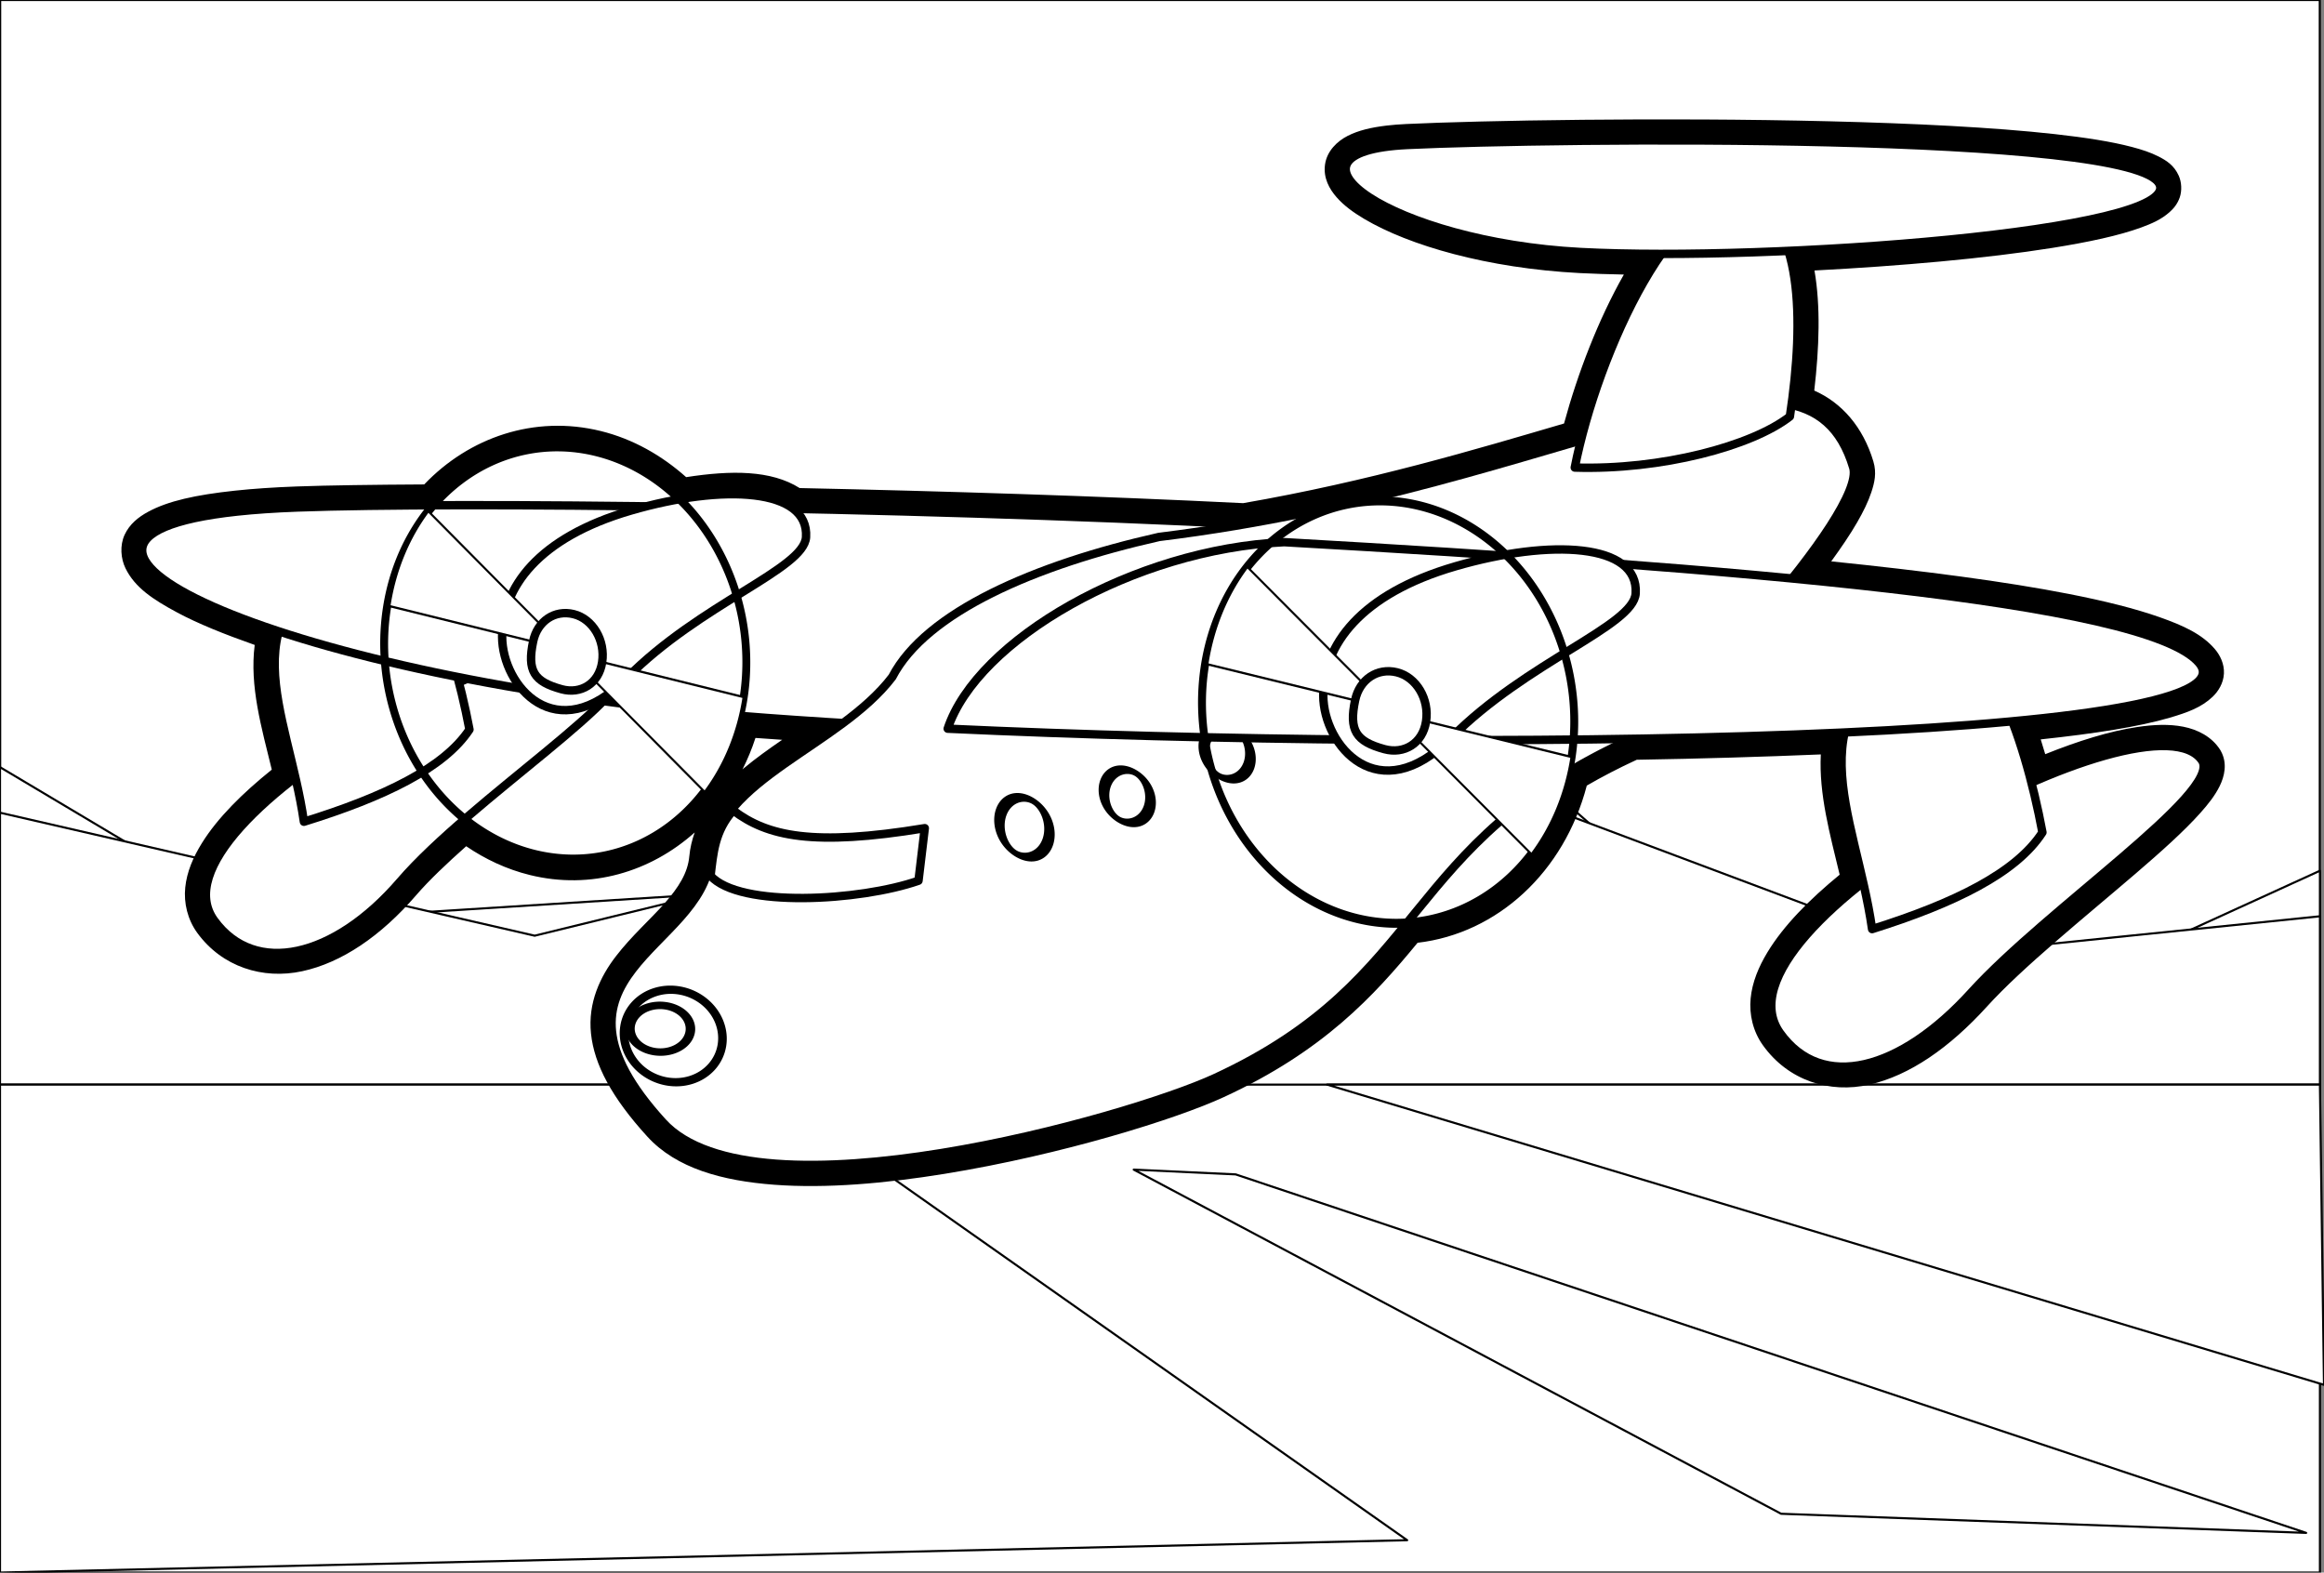 <?xml version="1.0" encoding="UTF-8" standalone="no"?>
<!-- Created with Inkscape (http://www.inkscape.org/) -->
<svg
   xmlns:dc="http://purl.org/dc/elements/1.1/"
   xmlns:cc="http://web.resource.org/cc/"
   xmlns:rdf="http://www.w3.org/1999/02/22-rdf-syntax-ns#"
   xmlns:svg="http://www.w3.org/2000/svg"
   xmlns="http://www.w3.org/2000/svg"
   xmlns:sodipodi="http://sodipodi.sourceforge.net/DTD/sodipodi-0.dtd"
   xmlns:inkscape="http://www.inkscape.org/namespaces/inkscape"
   width="1104.973"
   height="747.641"
   id="svg2"
   sodipodi:version="0.32"
   inkscape:version="0.45.1"
   version="1.0"
   sodipodi:docbase="C:\Dokumente und Einstellungen\Klaus\Eigene Dateien\Eigene Bilder\OpenClipartLibrary\_ready"
   sodipodi:docname="RedPlane_outline.svg"
   inkscape:output_extension="org.inkscape.output.svg.inkscape"
   inkscape:export-filename="C:\Dokumente und Einstellungen\Klaus\Eigene Dateien\Eigene Bilder\OpenClipartLibrary\_ready\RedPlane.png"
   inkscape:export-xdpi="26.122147"
   inkscape:export-ydpi="26.122147">
  <rect width="100%" height="100%" fill="#808080" stroke="none"/>
  <defs
     id="defs4" />
  <sodipodi:namedview
     id="base"
     pagecolor="#ffffff"
     bordercolor="#666666"
     borderopacity="1.0"
     inkscape:pageopacity="0.0"
     inkscape:pageshadow="2"
     inkscape:zoom="1.032537"
     inkscape:cx="552.48651"
     inkscape:cy="373.82075"
     inkscape:document-units="px"
     inkscape:current-layer="layer1"
     width="1052.362px"
     height="744.094px"
     inkscape:window-width="1280"
     inkscape:window-height="977"
     inkscape:window-x="-4"
     inkscape:window-y="-4" />
  <g
     inkscape:label="Ebene 1"
     inkscape:groupmode="layer"
     id="layer1"
     transform="translate(-164.623,-79.175)">
    <rect
       y="-640.701"
       x="164.7"
       height="561.526"
       width="1102.888"
       id="rect6335"
       style="fill:#ffffff;fill-opacity:1;stroke:#000000;stroke-width:1;stroke-linecap:round;stroke-linejoin:round;stroke-miterlimit:4;stroke-dasharray:none;stroke-opacity:1"
       transform="scale(1,-1)"
       inkscape:export-filename="C:\Dokumente und Einstellungen\Klaus\Eigene Dateien\Eigene Bilder\OpebClipartLibrary\BigPlane.png"
       inkscape:export-xdpi="28.273674"
       inkscape:export-ydpi="28.273674" />
    <path
       sodipodi:nodetypes="cccccccccc"
       id="path6360"
       d="M 164.623,443.905 L 288.653,517.775 L 578.89,499.307 L 808.482,373.113 L 967.281,511.619 L 1132.863,554.71 L 1267.666,493.152 L 1267.666,602.026 L 164.623,602.026 L 164.623,443.905 z "
       style="fill:#ffffff;fill-opacity:1;stroke:#000000;stroke-width:1;stroke-linecap:round;stroke-linejoin:round;stroke-miterlimit:4;stroke-opacity:1;stroke-dasharray:none"
       inkscape:export-filename="C:\Dokumente und Einstellungen\Klaus\Eigene Dateien\Eigene Bilder\OpebClipartLibrary\BigPlane.png"
       inkscape:export-xdpi="28.273674"
       inkscape:export-ydpi="28.273674" />
    <path
       style="fill:#ffffff;fill-opacity:1;stroke:#000000;stroke-width:1;stroke-linecap:round;stroke-linejoin:round;stroke-miterlimit:4;stroke-opacity:1;stroke-dasharray:none"
       d="M 164.623,465.552 L 418.838,524.033 L 808.482,428.617 L 1087.32,533.266 L 1267.666,514.799 L 1267.666,623.674 L 164.623,623.674 L 164.623,465.552 z "
       id="rect6357"
       sodipodi:nodetypes="cccccccc"
       inkscape:export-filename="C:\Dokumente und Einstellungen\Klaus\Eigene Dateien\Eigene Bilder\OpebClipartLibrary\BigPlane.png"
       inkscape:export-xdpi="28.273674"
       inkscape:export-ydpi="28.273674" />
    <rect
       style="fill:#ffffff;fill-opacity:1;stroke:#000000;stroke-width:1;stroke-linecap:round;stroke-linejoin:round;stroke-miterlimit:4;stroke-dasharray:none;stroke-opacity:1"
       id="rect6333"
       width="1103.043"
       height="231.992"
       x="164.623"
       y="594.825"
       inkscape:export-filename="C:\Dokumente und Einstellungen\Klaus\Eigene Dateien\Eigene Bilder\OpebClipartLibrary\BigPlane.png"
       inkscape:export-xdpi="28.273674"
       inkscape:export-ydpi="28.273674" />
    <path
       style="fill:#ffffff;fill-opacity:1;stroke:#000000;stroke-width:1;stroke-linecap:round;stroke-linejoin:round;stroke-miterlimit:4;stroke-opacity:1;stroke-dasharray:none"
       d="M 703.661,635.24 L 752.134,637.512 L 1261.108,807.947 L 1011.468,798.857 L 703.661,635.24 z "
       id="rect6330"
       sodipodi:nodetypes="ccccc"
       inkscape:export-filename="C:\Dokumente und Einstellungen\Klaus\Eigene Dateien\Eigene Bilder\OpebClipartLibrary\BigPlane.png"
       inkscape:export-xdpi="28.273674"
       inkscape:export-ydpi="28.273674" />
    <path
       style="fill:#ffffff;fill-opacity:1;stroke:#000000;stroke-width:1;stroke-linecap:round;stroke-linejoin:round;stroke-miterlimit:4;stroke-opacity:1;stroke-dasharray:none"
       d="M 164.623,594.825 L 525.887,594.825 L 833.679,811.427 L 164.623,826.816 L 164.623,594.825 z "
       id="rect6362"
       sodipodi:nodetypes="ccccc"
       inkscape:export-filename="C:\Dokumente und Einstellungen\Klaus\Eigene Dateien\Eigene Bilder\OpebClipartLibrary\BigPlane.png"
       inkscape:export-xdpi="28.273674"
       inkscape:export-ydpi="28.273674" />
    <path
       style="fill:#ffffff;fill-opacity:1;stroke:#000000;stroke-width:1;stroke-linecap:round;stroke-linejoin:round;stroke-miterlimit:4;stroke-opacity:1;stroke-dasharray:none"
       d="M 795.596,594.825 L 1267.666,594.825 L 1269.596,737.557 L 795.596,594.825 z "
       id="rect7334"
       sodipodi:nodetypes="cccc"
       inkscape:export-filename="C:\Dokumente und Einstellungen\Klaus\Eigene Dateien\Eigene Bilder\OpebClipartLibrary\BigPlane.png"
       inkscape:export-xdpi="28.273674"
       inkscape:export-ydpi="28.273674" />
    <path
       style="fill:#000000;fill-opacity:1;fill-rule:evenodd;stroke:none;stroke-width:20;stroke-linecap:round;stroke-linejoin:round;stroke-miterlimit:4;stroke-dasharray:none;stroke-opacity:1"
       d="M 823.892,138.876 C 816.428,139.772 810.512,141.181 805.464,143.732 C 800.415,146.283 795.522,150.971 794.621,157.385 C 793.721,163.8 796.706,169.065 800.145,172.975 C 803.583,176.885 807.985,180.127 813.299,183.274 C 834.556,195.863 871.633,206.691 915.633,208.997 C 922.139,209.338 929.26,209.552 936.706,209.701 C 924.563,231.07 914.744,256.671 908.261,280.52 C 866.324,292.825 815.729,307.965 755.702,318.388 C 687.134,314.995 613.489,312.674 544.828,311.211 C 531.245,302.627 512.277,302.707 490.862,306.024 C 479.303,295.727 465.654,287.897 450.297,284.109 C 418.699,276.315 387.621,287.156 366.323,309.487 C 342.118,309.619 320.849,309.902 305.793,310.449 C 294.754,310.849 284.95,311.519 276.337,312.445 C 257.582,314.46 244.507,317.371 235.083,322.477 C 230.372,325.03 226.245,328.331 223.882,333.403 C 221.52,338.475 222.051,344.784 224.291,349.358 C 228.77,358.507 237.293,364.162 248.952,370.419 C 258.673,375.636 271.372,380.751 285.728,385.798 C 283.213,405.355 288.991,425.192 293.847,445.081 C 279.874,456.33 268.113,467.959 260.632,479.986 C 256.429,486.742 253.463,493.693 252.702,501.087 C 251.94,508.482 253.797,516.359 258.44,522.72 C 270.238,538.886 289.548,544.961 308.284,540.927 C 327.02,536.894 345.717,524.246 362.461,504.82 C 368.696,497.586 377.185,489.592 386.275,481.495 C 395.397,487.696 405.526,492.462 416.485,495.165 C 445.551,502.334 473.889,493.721 494.92,474.944 C 493.652,478.539 492.724,482.318 492.352,486.35 C 491.634,494.147 487.323,501.034 480.564,508.687 C 473.805,516.34 464.898,524.148 457.477,533.788 C 450.055,543.428 444.083,555.834 445.618,570.56 C 447.152,585.286 455.489,600.999 472.39,619.524 C 486.21,634.671 508.061,640.583 532.771,642.436 C 557.481,644.289 585.685,641.792 613.684,637.255 C 669.682,628.181 724.032,611.141 746.496,600.771 C 793.916,578.882 817.81,552.717 838.629,527.392 C 876.583,522.985 908.357,493.747 919.082,452.668 C 926.256,448.509 934.084,444.426 942.834,440.383 C 973.532,439.869 1002.763,439.003 1030.352,437.849 C 1029.373,456.675 1034.688,475.769 1039.311,495.029 C 1024.838,506.904 1012.694,519.192 1005.014,531.843 C 1000.727,538.905 997.741,546.169 996.988,553.804 C 996.236,561.439 998.08,569.492 1002.797,576.089 C 1014.836,592.927 1034.492,599.178 1053.517,594.83 C 1072.541,590.482 1091.548,577.336 1109.373,557.693 C 1126.366,538.967 1155.893,515.231 1180.128,494.424 C 1192.245,484.02 1203.046,474.36 1210.776,465.706 C 1214.64,461.38 1217.781,457.386 1219.984,452.922 C 1222.186,448.458 1223.875,442.117 1220.489,436.113 C 1220.403,435.953 1220.312,435.795 1220.218,435.64 C 1216.232,429.378 1209.471,426.011 1202.717,424.679 C 1195.962,423.348 1188.687,423.641 1180.73,424.829 C 1167.715,426.773 1152.789,431.405 1137.053,437.733 C 1136.353,435.361 1135.66,433.021 1134.909,430.704 C 1160.639,427.959 1181.658,424.678 1196.31,420.376 C 1204.828,417.874 1211.342,415.488 1216.64,410.441 C 1219.288,407.918 1221.78,404.066 1222.016,399.423 C 1222.252,394.78 1220.161,390.629 1217.703,387.757 C 1211.644,380.679 1202.887,376.633 1191.352,372.569 C 1179.816,368.505 1165.395,364.903 1148.289,361.549 C 1118.13,355.635 1079.363,350.591 1035.308,346.063 C 1040.022,339.568 1044.322,333.268 1047.659,327.469 C 1050.534,322.472 1052.842,317.819 1054.355,313.259 C 1055.869,308.698 1056.993,304.087 1055.341,298.567 C 1050.438,282.178 1040.317,270.628 1027.236,264.866 C 1029.604,244.477 1030.274,224.74 1027.338,207.773 C 1067.935,205.656 1108.967,202.06 1140.495,197.025 C 1157.806,194.26 1172.142,191.176 1182.666,187.333 C 1187.927,185.412 1192.255,183.476 1196.089,180.096 C 1198.006,178.406 1199.917,176.21 1201.013,173.024 C 1202.108,169.838 1201.9,165.766 1200.561,162.763 C 1198.289,157.666 1194.535,155.408 1190.855,153.536 C 1187.174,151.664 1183.023,150.296 1178.202,149.029 C 1168.56,146.495 1156.216,144.557 1141.614,142.934 C 1112.41,139.686 1074.338,137.822 1034.491,136.84 C 954.798,134.878 868.301,136.468 833.429,138.125 C 830.017,138.288 826.85,138.52 823.892,138.876 z M 825.093,148.804 C 827.754,148.484 830.689,148.253 833.912,148.1 C 902.682,144.832 1180.227,141.736 1191.415,166.834 C 1198.505,182.74 1103.138,194.527 1014.951,198.459 C 1020.756,217.092 1020.242,243.992 1016.44,271.694 C 1030.74,274.961 1040.532,283.987 1045.75,301.429 C 1048.338,310.079 1034.875,331.325 1016.637,354.183 C 1119.567,364.089 1195.121,376.757 1210.11,394.269 C 1221.108,407.118 1184.349,416.168 1121.339,422.084 C 1124.803,431.102 1127.888,441.063 1130.504,451.267 C 1168.695,434.419 1203.106,427.39 1211.779,441.017 C 1220.375,456.261 1137.977,511.316 1101.983,550.981 C 1068.189,588.22 1030.941,598.251 1010.937,570.273 C 997.581,551.593 1018.097,524.147 1050.496,498.753 C 1044.581,472.635 1036.942,448.353 1041.7,427.41 C 1010.35,428.858 976.169,429.847 940.436,430.427 C 929.246,435.517 919.347,440.729 910.476,446.056 C 901.444,487.32 870.096,515.568 833.579,517.912 C 812.262,544.05 790.09,569.644 742.307,591.701 C 701.235,610.66 523.66,660.89 479.77,612.784 C 415.41,542.241 498.307,530.807 502.32,487.25 C 504.922,458.997 538.372,443.096 565.478,422.919 C 548.068,421.86 531.607,420.725 516.448,419.491 C 505.05,467.143 463.007,496.325 418.89,485.443 C 406.598,482.411 395.346,476.54 385.603,468.618 C 373.95,478.695 363.077,488.798 354.9,498.284 C 323.484,534.734 285.857,543.33 266.507,516.817 C 253.586,499.113 273.553,473.017 305.066,448.832 C 299.215,423.313 291.598,399.631 297.162,379.341 C 225.608,355.82 204.912,330.178 277.414,322.387 C 285.739,321.492 295.306,320.831 306.152,320.437 C 322.064,319.859 344.19,319.51 370.571,319.4 C 389.677,297.222 418.334,286.54 447.892,293.831 C 463.06,297.572 476.593,305.588 487.723,316.517 C 511.635,312.356 532.124,313.506 541.846,321.121 C 611.577,322.586 686.719,324.974 756.382,328.436 C 819.989,317.47 873.282,301.159 916.301,288.576 C 923.936,258.288 938.19,223.229 954.599,199.905 C 940.505,199.898 927.467,199.601 916.154,199.008 C 830.966,194.544 770.985,155.302 825.093,148.804 z M 523.812,430.009 C 527.853,430.321 532.314,430.598 536.512,430.897 C 530.269,435.192 524.073,439.599 518.326,444.371 C 518.086,444.571 517.88,444.81 517.641,445.011 C 520.026,440.24 522.12,435.254 523.812,430.009 z "
       id="path4389" />
    <path
       sodipodi:nodetypes="cssc"
       id="path2173"
       d="M 461.72,393.665 C 470.028,408.116 389.112,458.605 354.901,498.298 C 323.484,534.748 285.856,543.343 266.506,516.83 C 231.403,468.733 438.922,358.553 461.72,393.665"
       style="fill:#ffffff;fill-opacity:1;fill-rule:evenodd;stroke:#000000;stroke-width:4;stroke-linecap:round;stroke-linejoin:round;stroke-miterlimit:4;stroke-dasharray:none;stroke-opacity:1" />
    <path
       sodipodi:nodetypes="ccsc"
       id="path2176"
       d="M 387.835,426.017 C 375.747,444.314 347.176,458.083 309.124,469.854 C 301.539,416.948 270.453,369.814 336.672,340.745 C 360.783,330.172 379.404,381.345 387.835,426.017 z "
       style="fill:#ffffff;fill-opacity:1;fill-rule:evenodd;stroke:#000000;stroke-width:4;stroke-linecap:round;stroke-linejoin:round;stroke-miterlimit:4;stroke-dasharray:none;stroke-opacity:1" />
    <path
       style="fill:#ffffff;fill-opacity:1;fill-rule:evenodd;stroke:#000000;stroke-width:4;stroke-linecap:round;stroke-linejoin:round;stroke-miterlimit:4;stroke-dasharray:none;stroke-opacity:1"
       d="M 1211.764,441.022 C 1220.36,456.266 1137.966,511.31 1101.971,550.975 C 1068.178,588.214 1030.947,598.252 1010.943,570.274 C 974.654,519.518 1188.186,403.978 1211.764,441.022"
       id="path2168"
       sodipodi:nodetypes="cssc" />
    <path
       style="fill:#ffffff;fill-opacity:1;fill-rule:evenodd;stroke:#000000;stroke-width:4;stroke-linecap:round;stroke-linejoin:round;stroke-miterlimit:4;stroke-dasharray:none;stroke-opacity:1"
       d="M 1135.721,474.916 C 1123.313,494.16 1093.91,508.592 1054.734,520.896 C 1046.786,465.145 1014.638,415.414 1082.791,384.959 C 1107.606,373.882 1126.921,427.837 1135.721,474.916 z "
       id="path2171"
       sodipodi:nodetypes="ccsc" />
    <path
       style="fill:#ffffff;fill-rule:evenodd;stroke:#000000;stroke-width:4;stroke-linecap:round;stroke-linejoin:round;stroke-miterlimit:4;stroke-dasharray:none;stroke-opacity:1"
       d="M 277.423,322.378 C 152.545,335.797 304.071,402.158 515.939,419.466 C 533.099,420.868 551.894,422.147 571.914,423.322 C 630.441,384.282 700.713,364.077 760.716,328.621 C 588.618,319.933 380.839,317.727 306.143,320.438 C 295.296,320.832 285.748,321.483 277.423,322.378 z "
       id="path2175"
       sodipodi:nodetypes="csccsc" />
    <path
       style="fill:#ffffff;fill-opacity:1;fill-rule:evenodd;stroke:#000000;stroke-width:4;stroke-linecap:round;stroke-linejoin:round;stroke-miterlimit:4;stroke-dasharray:none;stroke-opacity:1"
       d="M 715.706,334.449 C 656.794,347.695 604.889,370.185 588.849,401.048 C 563.717,434.028 505.79,449.703 502.331,487.248 C 498.319,530.805 415.41,542.242 479.77,612.784 C 523.66,660.89 701.245,610.667 742.317,591.708 C 844.933,544.34 829.519,480.688 940.854,430.218 C 960.659,421.24 1052.159,322.792 1045.764,301.417 C 1022.866,224.878 912.356,310.241 715.706,334.449 z "
       id="rect2160"
       sodipodi:nodetypes="ccsssssc" />
    <path
       inkscape:transform-center-y="4.852077"
       inkscape:transform-center-x="24.14546"
       sodipodi:type="arc"
       style="fill:#ffffff;fill-opacity:1;fill-rule:evenodd;stroke:#000000;stroke-width:9.374;stroke-linecap:round;stroke-linejoin:round;stroke-miterlimit:4;stroke-dasharray:none;stroke-opacity:1"
       id="path2187"
       sodipodi:cx="403.97217"
       sodipodi:cy="373.7493"
       sodipodi:rx="19.27947"
       sodipodi:ry="39.455662"
       d="M 423.252 373.749 A 19.279 39.456 0 1 1  384.693,373.749 A 19.279 39.456 0 1 1  423.252 373.749 z"
       transform="matrix(0.53,0.334,-0.108,0.276,574.34,198.888)" />
    <path
       style="fill:#ffffff;fill-opacity:1;fill-rule:evenodd;stroke:#000000;stroke-width:4;stroke-linecap:round;stroke-linejoin:round;stroke-miterlimit:4;stroke-dasharray:none;stroke-opacity:1"
       d="M 775.223,336.931 C 703.791,340.195 629.186,383.533 615.215,425.607 C 862.89,437.135 1242.418,432.024 1210.11,394.277 C 1184.774,364.676 986.449,348.942 775.223,336.931 z "
       id="rect2177"
       sodipodi:nodetypes="ccsc" />
    <path
       style="fill:#ffffff;fill-opacity:1;fill-rule:evenodd;stroke:#000000;stroke-width:4;stroke-linecap:round;stroke-linejoin:round;stroke-miterlimit:4;stroke-dasharray:none;stroke-opacity:1"
       d="M 513.228,464.469 C 529.415,476.747 551.078,481.713 604.32,472.909 L 601.33,497.889 C 573.572,507.588 516.259,510.929 502.459,495.542 C 503.729,484.947 504.379,474.288 513.228,464.469 z "
       id="rect2178"
       sodipodi:nodetypes="ccccc" />
    <path
       sodipodi:type="arc"
       style="fill:#ffffff;fill-opacity:1;fill-rule:evenodd;stroke:#000000;stroke-width:8.539;stroke-linecap:round;stroke-linejoin:round;stroke-miterlimit:4;stroke-dasharray:none;stroke-opacity:1"
       id="path2181"
       sodipodi:cx="403.97217"
       sodipodi:cy="373.7493"
       sodipodi:rx="19.27947"
       sodipodi:ry="39.455662"
       d="M 423.252 373.749 A 19.279 39.456 0 1 1  384.693,373.749 A 19.279 39.456 0 1 1  423.252 373.749 z"
       transform="matrix(0.571,0.377,-0.114,0.309,463.651,204.68)" />
    <path
       sodipodi:nodetypes="ccsc"
       id="path2183"
       d="M 1015.642,277.195 C 997.588,291.278 954.408,302.753 913.366,301.467 C 924.224,246.208 962.416,163.88 995.296,174.824 C 1021.081,183.405 1022.84,229.844 1015.642,277.195 z "
       style="fill:#ffffff;fill-opacity:1;fill-rule:evenodd;stroke:#000000;stroke-width:4;stroke-linecap:round;stroke-linejoin:round;stroke-miterlimit:4;stroke-dasharray:none;stroke-opacity:1" />
    <path
       sodipodi:nodetypes="csss"
       id="path2180"
       d="M 1191.41,166.824 C 1201.463,189.376 1005.534,203.682 916.157,198.998 C 826.78,194.314 765.132,151.356 833.902,148.088 C 902.671,144.82 1180.222,141.725 1191.41,166.824 z "
       style="fill:#ffffff;fill-opacity:1;fill-rule:evenodd;stroke:#000000;stroke-width:4;stroke-linecap:round;stroke-linejoin:round;stroke-miterlimit:4;stroke-dasharray:none;stroke-opacity:1" />
    <path
       transform="matrix(0.53,0.334,-0.108,0.276,526.849,219.671)"
       d="M 423.252 373.749 A 19.279 39.456 0 1 1  384.693,373.749 A 19.279 39.456 0 1 1  423.252 373.749 z"
       sodipodi:ry="39.455662"
       sodipodi:rx="19.27947"
       sodipodi:cy="373.7493"
       sodipodi:cx="403.97217"
       id="path2185"
       style="fill:#ffffff;fill-opacity:1;fill-rule:evenodd;stroke:#000000;stroke-width:9.374;stroke-linecap:round;stroke-linejoin:round;stroke-miterlimit:4;stroke-dasharray:none;stroke-opacity:1"
       sodipodi:type="arc"
       inkscape:transform-center-x="24.145464"
       inkscape:transform-center-y="4.8520769" />
    <path
       sodipodi:type="arc"
       style="fill:#ffffff;fill-opacity:1;fill-rule:evenodd;stroke:#000000;stroke-width:3.046;stroke-linecap:round;stroke-linejoin:round;stroke-miterlimit:4;stroke-dasharray:none;stroke-opacity:1"
       id="path2189"
       sodipodi:cx="178.89555"
       sodipodi:cy="394.37384"
       sodipodi:rx="17.486032"
       sodipodi:ry="17.037672"
       d="M 196.382 394.374 A 17.486 17.038 0 1 1  161.41,394.374 A 17.486 17.038 0 1 1  196.382 394.374 z"
       transform="matrix(1.246,-0.395,0.501,1.225,64.243,159.263)" />
    <path
       transform="matrix(0.771,-0.215,0.293,0.613,225.051,364.969)"
       d="M 196.382 394.374 A 17.486 17.038 0 1 1  161.41,394.374 A 17.486 17.038 0 1 1  196.382 394.374 z"
       sodipodi:ry="17.037672"
       sodipodi:rx="17.486032"
       sodipodi:cy="394.37384"
       sodipodi:cx="178.89555"
       id="path2191"
       style="fill:#ffffff;fill-opacity:1;fill-rule:evenodd;stroke:#000000;stroke-width:5.467;stroke-linecap:round;stroke-linejoin:round;stroke-miterlimit:4;stroke-dasharray:none;stroke-opacity:1"
       sodipodi:type="arc" />
    <path
       style="fill:#ffffff;fill-opacity:1;fill-rule:evenodd;stroke:#000000;stroke-width:4;stroke-linecap:round;stroke-linejoin:round;stroke-miterlimit:4;stroke-dasharray:none;stroke-opacity:1"
       d="M 547.86,334.544 C 546.915,349.689 497.515,366.145 462.489,401.631 C 428.986,435.574 403.485,405.26 403.37,381.97 C 403.255,358.68 420.401,334.763 464.521,321.928 C 508.641,309.094 549.312,311.299 547.86,334.544 z "
       id="path3149"
       sodipodi:nodetypes="cssss" />
    <path
       transform="matrix(0.468,0.115,-7.994242e-2,0.528,439.954,370.573)"
       d="M 173.737 37.733 A 181.346 181.346 0 1 1  -188.955,37.733 A 181.346 181.346 0 1 1  173.737 37.733 z"
       sodipodi:ry="181.34587"
       sodipodi:rx="181.34587"
       sodipodi:cy="37.733265"
       sodipodi:cx="-7.6089177"
       id="path4129"
       style="fill:none;fill-opacity:0.588;fill-rule:evenodd;stroke:#000000;stroke-width:7.901;stroke-linecap:round;stroke-linejoin:round;stroke-miterlimit:4;stroke-dasharray:none;stroke-opacity:1"
       sodipodi:type="arc" />
    <path
       transform="matrix(0.461,0.114,-7.994242e-2,0.528,441.075,370.85)"
       inkscape:transform-center-y="37.221348"
       inkscape:transform-center-x="-40.931504"
       sodipodi:end="0.52359878"
       sodipodi:start="0"
       sodipodi:type="arc"
       style="fill:#ffffff;fill-opacity:1;fill-rule:evenodd;stroke:#000000;stroke-width:1.989;stroke-linecap:round;stroke-linejoin:round;stroke-miterlimit:4;stroke-dasharray:none;stroke-opacity:1"
       id="path4131"
       sodipodi:cx="-7.6089177"
       sodipodi:cy="37.733265"
       sodipodi:rx="181.34587"
       sodipodi:ry="181.34587"
       d="M 173.737,37.733 A 181.346,181.346 0 0 1 149.441,128.406 L -7.609,37.733 z" />
    <path
       transform="matrix(-0.461,-0.114,7.994242e-2,-0.528,426.88,407.059)"
       d="M 173.737,37.733 A 181.346,181.346 0 0 1 149.441,128.406 L -7.609,37.733 z"
       sodipodi:ry="181.34587"
       sodipodi:rx="181.34587"
       sodipodi:cy="37.733265"
       sodipodi:cx="-7.6089177"
       id="path4133"
       style="fill:#ffffff;fill-opacity:1;fill-rule:evenodd;stroke:#000000;stroke-width:1.989;stroke-linecap:round;stroke-linejoin:round;stroke-miterlimit:4;stroke-dasharray:none;stroke-opacity:1"
       sodipodi:type="arc"
       sodipodi:start="0"
       sodipodi:end="0.52359878"
       inkscape:transform-center-x="40.931506"
       inkscape:transform-center-y="-37.221347" />
    <path
       style="fill:#ffffff;fill-opacity:1;fill-rule:evenodd;stroke:#000000;stroke-width:4;stroke-linecap:round;stroke-linejoin:round;stroke-miterlimit:4;stroke-dasharray:none;stroke-opacity:1"
       d="M 450.927,393.957 C 449.36,404.311 440.662,409.322 431.66,406.86 C 418.495,403.26 415.156,398.145 418.121,384.063 C 420.142,374.487 428.348,368.929 437.388,371.159 C 446.428,373.389 452.494,383.603 450.927,393.957 z "
       id="path4135"
       sodipodi:nodetypes="csssc" />
    <path
       sodipodi:nodetypes="cssss"
       id="path4148"
       d="M 942.323,361.279 C 941.344,376.779 890.56,393.645 854.541,429.978 C 820.088,464.732 793.892,433.721 793.785,409.886 C 793.679,386.051 811.313,361.566 856.669,348.409 C 902.024,335.253 943.826,337.489 942.323,361.279 z "
       style="fill:#ffffff;fill-opacity:1;fill-rule:evenodd;stroke:#000000;stroke-width:4;stroke-linecap:round;stroke-linejoin:round;stroke-miterlimit:4;stroke-dasharray:none;stroke-opacity:1" />
    <path
       sodipodi:type="arc"
       style="fill:none;fill-opacity:0.588;fill-rule:evenodd;stroke:#000000;stroke-width:7.704;stroke-linecap:round;stroke-linejoin:round;stroke-miterlimit:4;stroke-dasharray:none;stroke-opacity:1"
       id="path4150"
       sodipodi:cx="-7.6089177"
       sodipodi:cy="37.733265"
       sodipodi:rx="181.34587"
       sodipodi:ry="181.34587"
       d="M 173.737 37.733 A 181.346 181.346 0 1 1  -188.955,37.733 A 181.346 181.346 0 1 1  173.737 37.733 z"
       transform="matrix(0.481,0.118,-8.2427072e-2,0.541,831.394,398.204)" />
    <path
       d="M 173.737,37.733 A 181.346,181.346 0 0 1 149.441,128.406 L -7.609,37.733 z"
       sodipodi:ry="181.34587"
       sodipodi:rx="181.34587"
       sodipodi:cy="37.733265"
       sodipodi:cx="-7.6089177"
       id="path4152"
       style="fill:#ffffff;fill-opacity:1;fill-rule:evenodd;stroke:#000000;stroke-width:1.939;stroke-linecap:round;stroke-linejoin:round;stroke-miterlimit:4;stroke-dasharray:none;stroke-opacity:1"
       sodipodi:type="arc"
       sodipodi:start="0"
       sodipodi:end="0.52359878"
       inkscape:transform-center-x="-42.073809"
       inkscape:transform-center-y="38.090411"
       transform="matrix(0.474,0.116,-8.2427072e-2,0.541,832.546,398.487)" />
    <path
       inkscape:transform-center-y="-38.09041"
       inkscape:transform-center-x="42.073813"
       sodipodi:end="0.52359878"
       sodipodi:start="0"
       sodipodi:type="arc"
       style="fill:#ffffff;fill-opacity:1;fill-rule:evenodd;stroke:#000000;stroke-width:1.939;stroke-linecap:round;stroke-linejoin:round;stroke-miterlimit:4;stroke-dasharray:none;stroke-opacity:1"
       id="path4154"
       sodipodi:cx="-7.6089177"
       sodipodi:cy="37.733265"
       sodipodi:rx="181.34587"
       sodipodi:ry="181.34587"
       d="M 173.737,37.733 A 181.346,181.346 0 0 1 149.441,128.406 L -7.609,37.733 z"
       transform="matrix(-0.474,-0.116,8.2427072e-2,-0.541,817.937,435.55)" />
    <path
       sodipodi:nodetypes="csssc"
       id="path4156"
       d="M 842.66,422.13 C 841.045,432.728 832.103,437.86 822.85,435.345 C 809.321,431.666 805.891,426.434 808.946,412.02 C 811.028,402.22 819.465,396.528 828.756,398.805 C 838.047,401.083 844.276,411.533 842.66,422.13 z "
       style="fill:#ffffff;fill-opacity:1;fill-rule:evenodd;stroke:#000000;stroke-width:4;stroke-linecap:round;stroke-linejoin:round;stroke-miterlimit:4;stroke-dasharray:none;stroke-opacity:1" />
  </g>
</svg>
